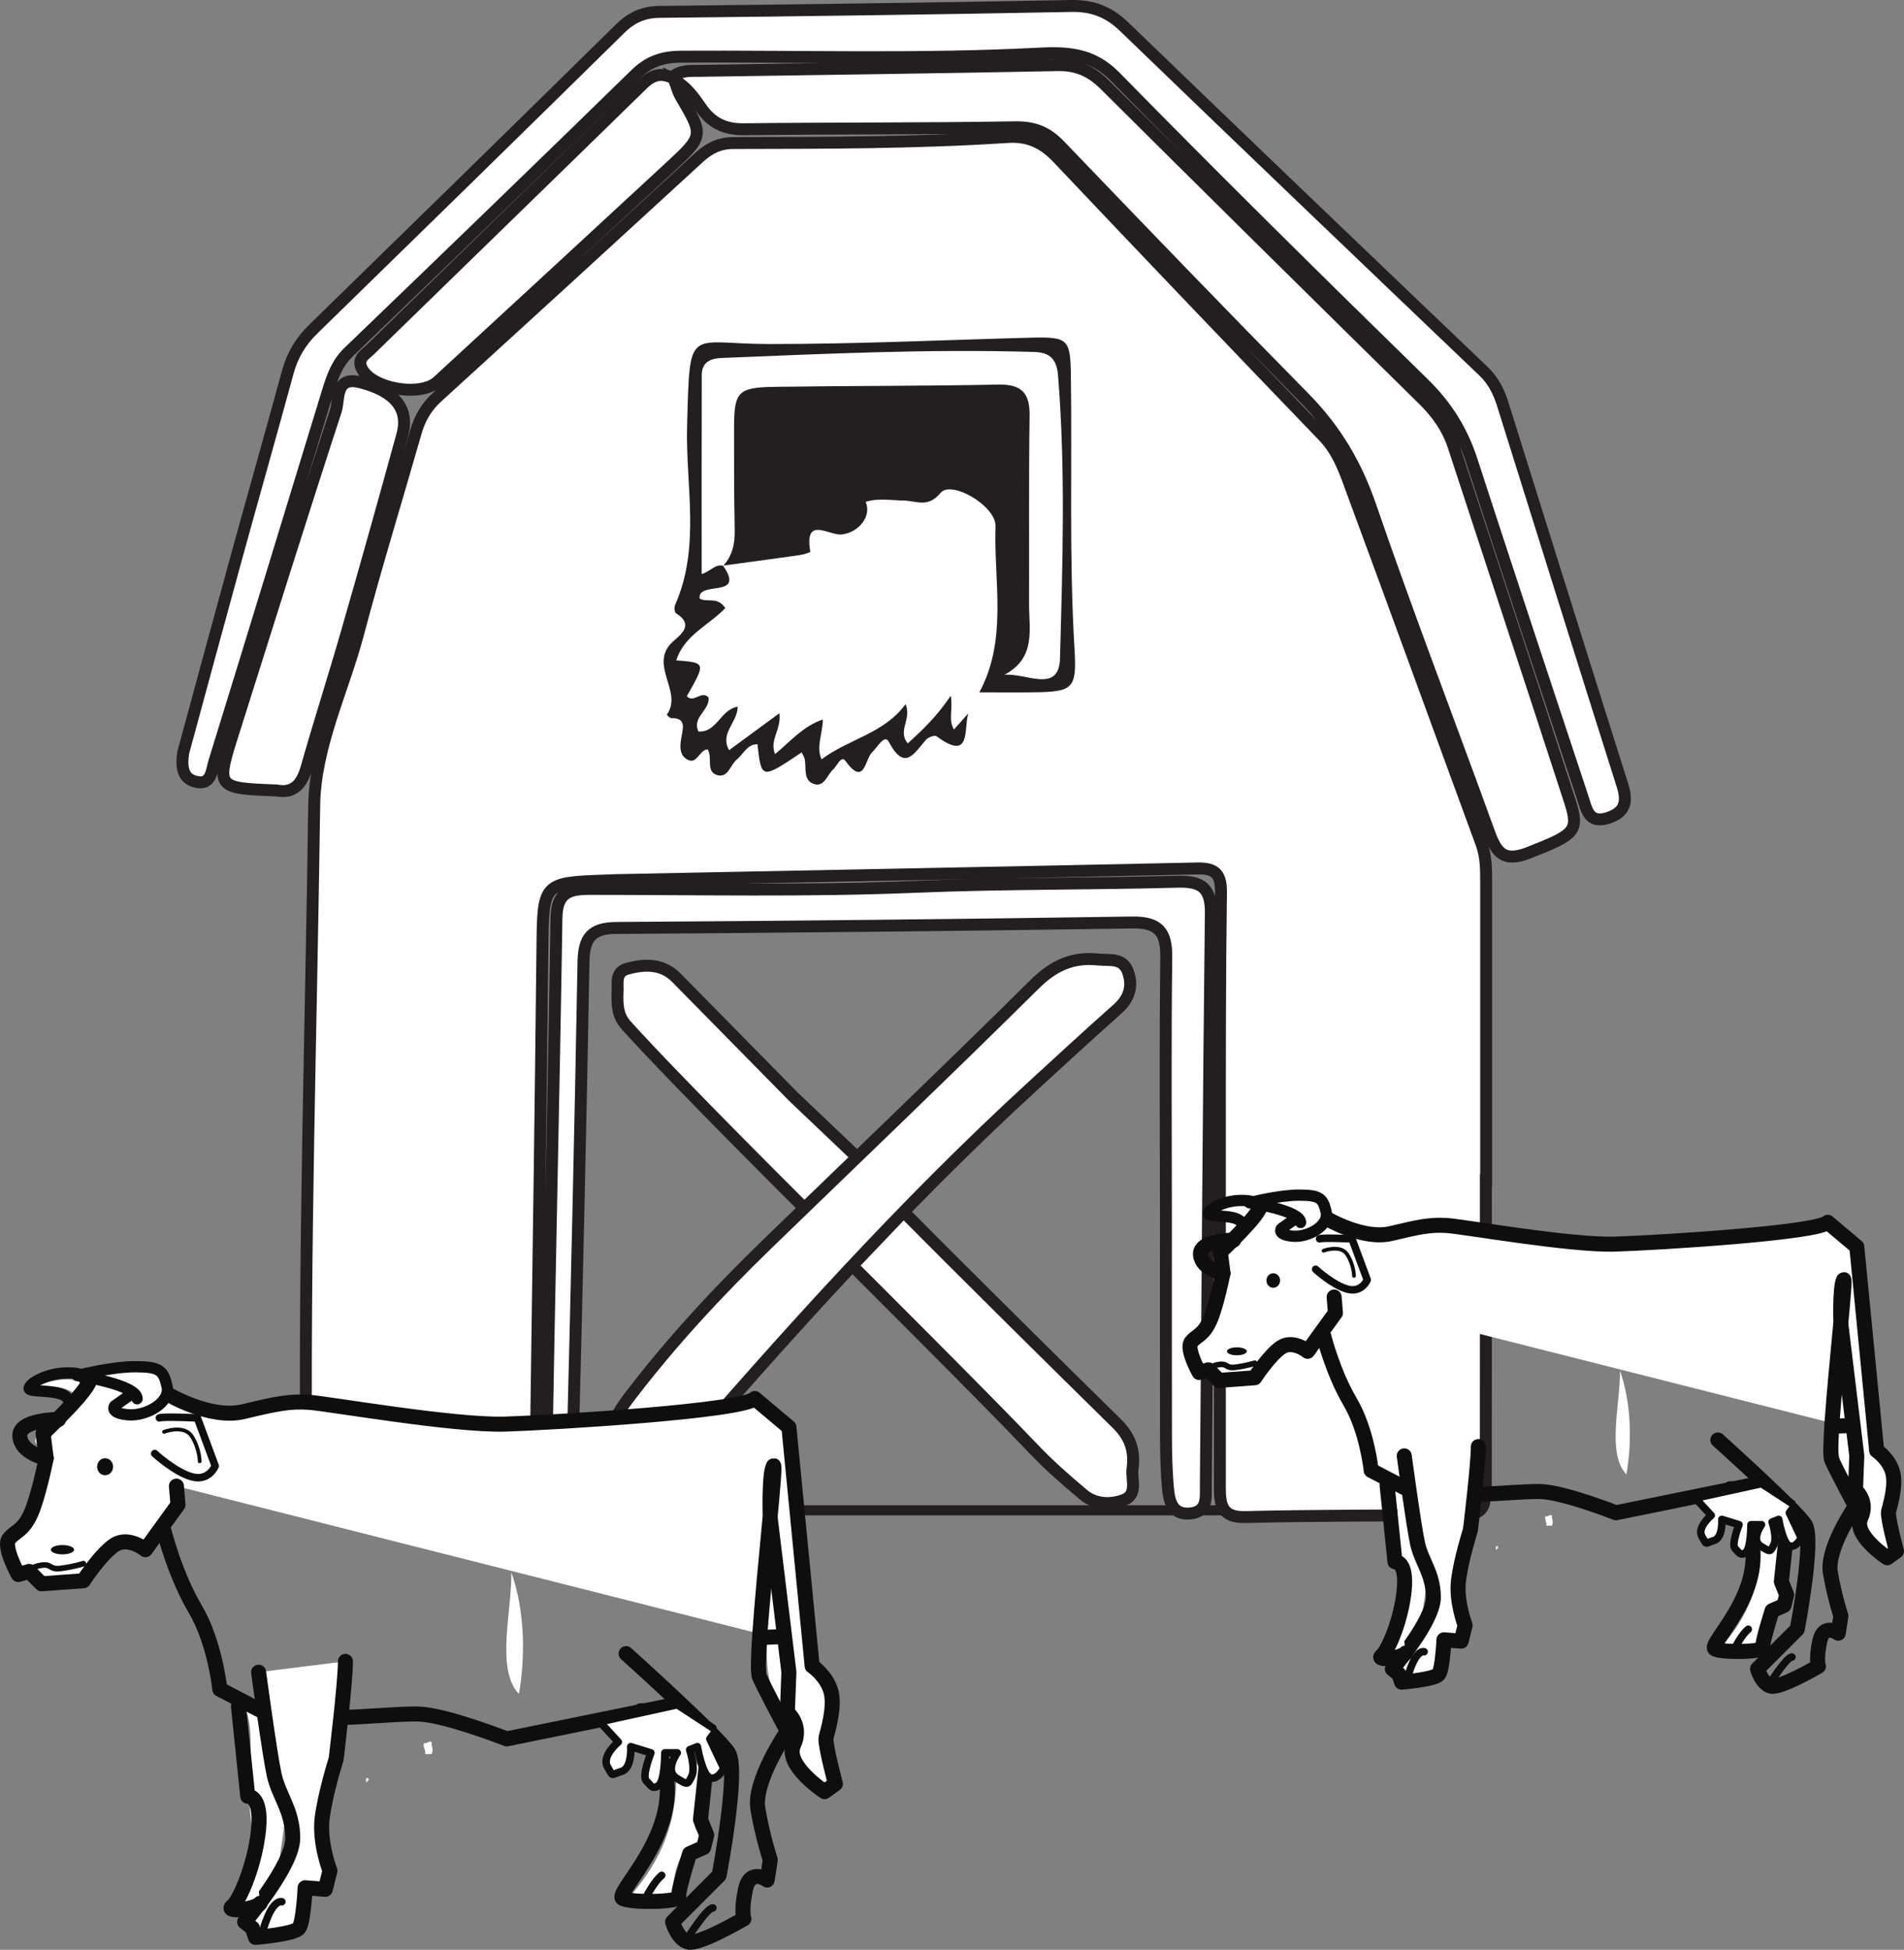 <?xml version="1.0" encoding="UTF-8"?>
<svg xmlns="http://www.w3.org/2000/svg" xmlns:xlink="http://www.w3.org/1999/xlink" width="253.576pt" height="259.638pt" viewBox="0 0 253.576 259.638" version="1.1">
<rect x="0" y="0" width="253.576" height="259.638" fill="#808080" stroke="none"/>
<defs>
<clipPath id="clip1">
  <path d="M 157 159 L 253.574 159 L 253.574 209 L 157 209 Z M 157 159 "/>
</clipPath>
<clipPath id="clip2">
  <path d="M 82 216 L 106 216 L 106 259.637 L 82 259.637 Z M 82 216 "/>
</clipPath>
</defs>
<g id="surface1">
<path style=" stroke:none;fill-rule:evenodd;fill:rgb(13.73%,12.16%,12.549%);fill-opacity:1;" d="M 164.367 201.785 L 45.902 201.785 L 45.902 200.445 L 164.367 200.445 Z M 164.367 201.785 "/>
<path style=" stroke:none;fill-rule:evenodd;fill:rgb(100%,100%,100%);fill-opacity:1;" d="M 82.242 132.16 C 82.18 133.93 82.309 135.324 83.383 136.516 C 90.102 143.973 107.121 160.875 107.121 160.875 L 114.145 154.098 L 105.641 146.012 C 105.641 146.012 95.281 135.473 90.094 130.207 C 88.168 128.254 85.762 128.363 83.453 129.027 C 81.828 129.492 82.359 131.199 82.242 132.16 M 150.824 195.629 C 151.168 193.242 150.555 191.344 148.746 189.57 C 141.207 182.168 127.773 168.883 120.348 161.367 L 113.508 168.535 C 113.508 168.535 131.594 186.559 137.594 192.879 C 139.676 195.078 141.969 197.09 144.297 199.035 C 145.82 200.309 147.816 200.395 149.578 199.773 C 151.586 199.066 150.656 197.086 150.824 195.629 M 36.84 105.258 C 39.078 105.688 40.195 104.457 40.84 102.184 C 42.535 96.199 44.449 90.277 46.168 84.297 C 48.695 75.516 51.164 66.723 53.578 57.914 C 54.527 54.434 52.59 52.078 48.004 50.91 C 44.586 50.043 45.219 53.176 44.738 54.645 C 40.094 68.863 35.625 83.145 31.117 97.41 C 28.734 104.945 28.746 104.949 36.84 105.258 M 81.18 193.938 C 81.508 195.605 80.254 198.078 82.66 198.75 C 84.887 199.375 87.113 198.574 88.59 196.496 C 88.82 196.176 89.078 195.871 89.34 195.57 C 104.66 177.852 120.293 160.426 137.594 144.574 C 141.297 141.18 144.984 137.77 148.746 134.438 C 150.316 133.051 150.918 131.484 150.258 129.5 C 149.582 127.453 147.781 127.934 146.258 127.77 C 142.871 127.406 140.316 128.57 137.816 131.043 C 126.066 142.68 114.109 154.102 102.23 165.605 C 95.57 172.055 89.281 178.836 83.664 186.23 C 81.902 188.551 80.781 190.957 81.18 193.938 M 155.277 161.656 C 155.277 171.453 155.262 181.254 155.285 191.055 C 155.293 193.434 155.336 195.824 155.555 198.195 C 155.715 199.949 156.152 201.785 158.566 201.527 C 160.855 201.277 160.582 199.375 160.594 197.848 C 160.82 172.434 160.969 147.02 161.262 121.609 C 161.301 118.238 160.023 117.324 156.82 117.41 C 145.18 117.727 133.539 117.605 121.887 118.09 C 107.477 118.691 93.027 118.363 78.594 118.367 C 75.863 118.371 74.164 118.785 74.109 122.219 C 73.727 146.703 73.141 171.184 72.734 195.668 C 72.707 197.363 71.531 200.48 74.492 200.422 C 77.297 200.367 76.16 197.305 76.203 195.555 C 76.781 173.062 77.305 150.566 77.711 128.066 C 77.766 124.879 78.781 123.59 82.078 123.566 C 104.98 123.418 127.883 123.188 150.781 122.84 C 154.316 122.785 155.367 124.117 155.324 127.492 C 155.184 138.879 155.27 150.266 155.277 161.656 M 24.398 100.23 C 24.078 102.305 24.449 103.633 25.93 104.059 C 28.156 104.707 28.172 102.625 28.547 101.41 C 33.633 84.977 38.652 68.52 43.68 52.07 C 44.262 50.168 44.891 48.367 46.422 46.898 C 59.211 34.605 71.969 22.281 84.66 9.891 C 86.418 8.176 88.25 7.566 90.668 7.551 C 106.551 7.457 122.434 7.969 138.312 7.145 C 141.953 6.957 145.387 7.031 148.473 10.176 C 162 23.977 175.762 37.551 189.586 51.055 C 192.629 54.027 194.703 57.328 196 61.324 C 200.863 76.301 205.824 91.25 210.777 106.195 C 211.301 107.777 211.598 109.77 214.184 108.906 C 216.469 108.145 216.762 106.742 216.082 104.586 C 210.727 87.68 205.445 70.754 200.141 53.836 C 199.621 52.18 198.887 50.688 197.582 49.441 C 181.598 34.176 165.617 18.902 149.711 3.551 C 147.645 1.559 145.5 0.742 142.641 0.797 C 124.379 1.145 106.113 1.387 87.852 1.582 C 85.695 1.605 84.109 2.324 82.594 3.812 C 69.008 17.18 55.379 30.512 41.727 43.82 C 40.055 45.445 38.949 47.281 38.336 49.523 C 36.074 57.82 33.719 66.094 31.438 74.387 C 29.016 83.191 26.637 92.008 24.398 100.23 M 197.887 157.184 L 197.926 157.184 C 197.926 143.938 197.922 130.691 197.926 117.449 C 197.926 115.727 197.922 114.031 197.309 112.359 C 191.602 96.828 185.961 81.27 180.219 65.75 C 179.219 63.047 178.363 60.27 176.234 58.062 C 164.387 45.758 152.586 33.41 140.844 21.004 C 138.961 19.02 136.949 18.059 134.203 18.242 C 122.043 19.035 109.859 19.023 97.676 19.047 C 95.809 19.047 94.414 19.762 93.082 20.984 C 81.477 31.645 69.852 42.281 58.203 52.895 C 56.77 54.199 55.895 55.73 55.371 57.566 C 52.828 66.473 50.082 75.332 47.719 84.289 C 45.699 91.957 41.949 99.391 41.844 107.309 C 41.441 137.102 40.465 166.891 40.801 196.691 C 40.84 200.105 42.203 201.012 45.328 200.938 C 51.547 200.785 57.777 200.891 64 200.898 C 70.809 200.906 70.922 201.191 71.012 194.676 C 71.035 193.094 71.383 191.512 71.406 189.93 C 71.707 168.746 72.012 147.559 72.238 126.371 C 72.332 117.535 72.25 117.531 80.879 117.246 C 81.273 117.234 81.672 117.207 82.07 117.199 C 107.875 116.688 133.684 116.195 159.492 115.645 C 161.93 115.59 162.645 116.473 162.609 118.902 C 162.453 129.895 162.469 140.891 162.461 151.883 C 162.449 167.246 162.477 182.613 162.461 197.977 C 162.461 200.312 162.652 202.09 165.832 202.016 C 174.836 201.797 183.84 201.824 192.844 201.754 C 197.738 201.715 197.879 201.59 197.883 196.523 C 197.895 183.41 197.887 170.297 197.887 157.184 M 89.488 10.332 C 87.977 9.641 86.809 10.008 85.605 11.188 C 73.504 23.023 61.348 34.805 49.23 46.629 C 48.625 47.219 47.633 47.73 48.113 48.918 C 49.246 51.711 55.945 52.973 58.301 50.801 C 68.609 41.305 78.914 31.805 89.199 22.285 C 93.742 18.078 93.707 18.055 90.668 12.863 C 90.273 12.195 90.086 11.402 89.805 10.668 C 91.375 11.52 92.387 12.934 93.359 14.348 C 94.75 16.379 96.543 17.242 99.055 17.211 C 111.102 17.074 123.152 17.152 135.195 16.949 C 137.684 16.91 139.414 17.582 141.109 19.348 C 151.922 30.621 162.762 41.871 173.723 52.996 C 177.801 57.137 180.582 61.785 182.488 67.332 C 187.473 81.848 193.008 96.176 198.227 110.609 C 199.203 113.316 200.07 114.93 203.527 113.578 C 209.742 111.141 210.395 110.73 209.051 106.602 C 203.938 90.871 198.738 75.164 193.598 59.445 C 192.793 56.988 191.379 55.008 189.543 53.203 C 175.387 39.277 161.258 25.328 147.18 11.324 C 145.367 9.52 143.48 8.617 140.883 8.672 C 125.004 8.984 109.125 9.184 93.246 9.434 C 91.934 9.453 90.57 9.312 89.488 10.332 "/>
<path style="fill:none;stroke-width:1.59;stroke-linecap:butt;stroke-linejoin:miter;stroke:rgb(13.73%,12.16%,12.549%);stroke-opacity:1;stroke-miterlimit:10;" d="M -0 -0.001 C -0.063 -1.77 0.066 -3.165 1.14 -4.356 C 7.859 -11.813 24.879 -28.716 24.879 -28.716 L 31.902 -21.938 L 23.398 -13.852 C 23.398 -13.852 13.039 -3.313 7.851 1.952 C 5.925 3.905 3.519 3.796 1.211 3.132 C -0.414 2.667 0.117 0.96 -0 -0.001 Z M 68.582 -63.47 C 68.925 -61.083 68.312 -59.184 66.504 -57.411 C 58.965 -50.009 45.531 -36.723 38.105 -29.208 L 31.265 -36.376 C 31.265 -36.376 49.351 -54.399 55.351 -60.72 C 57.433 -62.919 59.726 -64.93 62.054 -66.876 C 63.578 -68.149 65.574 -68.235 67.336 -67.614 C 69.343 -66.907 68.414 -64.927 68.582 -63.47 Z M -45.403 26.902 C -43.164 26.472 -42.047 27.702 -41.403 29.976 C -39.707 35.96 -37.793 41.882 -36.075 47.863 C -33.547 56.644 -31.078 65.437 -28.664 74.245 C -27.715 77.726 -29.653 80.081 -34.239 81.249 C -37.657 82.116 -37.024 78.984 -37.504 77.515 C -42.149 63.296 -46.617 49.015 -51.125 34.749 C -53.508 27.214 -53.496 27.21 -45.403 26.902 Z M -1.063 -61.778 C -0.735 -63.446 -1.989 -65.919 0.418 -66.591 C 2.644 -67.216 4.871 -66.415 6.347 -64.337 C 6.578 -64.016 6.836 -63.712 7.097 -63.411 C 22.418 -45.692 38.05 -28.266 55.351 -12.415 C 59.054 -9.02 62.742 -5.61 66.504 -2.278 C 68.074 -0.891 68.675 0.675 68.015 2.659 C 67.34 4.706 65.539 4.226 64.015 4.39 C 60.629 4.753 58.074 3.589 55.574 1.116 C 43.824 -10.52 31.867 -21.942 19.988 -33.446 C 13.328 -39.895 7.039 -46.677 1.422 -54.071 C -0.34 -56.391 -1.461 -58.798 -1.063 -61.778 Z M 73.035 -29.497 C 73.035 -39.294 73.019 -49.095 73.043 -58.895 C 73.05 -61.274 73.093 -63.665 73.312 -66.036 C 73.472 -67.79 73.91 -69.626 76.324 -69.368 C 78.613 -69.118 78.34 -67.216 78.351 -65.688 C 78.578 -40.274 78.726 -14.86 79.019 10.55 C 79.058 13.921 77.781 14.835 74.578 14.749 C 62.937 14.433 51.297 14.554 39.644 14.07 C 25.234 13.468 10.785 13.796 -3.649 13.792 C -6.379 13.788 -8.078 13.374 -8.133 9.941 C -8.516 -14.544 -9.102 -39.024 -9.508 -63.509 C -9.535 -65.204 -10.711 -68.321 -7.75 -68.262 C -4.946 -68.208 -6.082 -65.145 -6.039 -63.395 C -5.461 -40.903 -4.938 -18.407 -4.532 4.093 C -4.477 7.28 -3.461 8.57 -0.164 8.593 C 22.738 8.741 45.64 8.972 68.539 9.32 C 72.074 9.374 73.125 8.042 73.082 4.667 C 72.941 -6.72 73.027 -18.106 73.035 -29.497 Z M -57.844 31.929 C -58.164 29.855 -57.793 28.527 -56.313 28.101 C -54.086 27.452 -54.071 29.534 -53.696 30.749 C -48.61 47.183 -43.59 63.64 -38.563 80.089 C -37.981 81.991 -37.352 83.792 -35.821 85.261 C -23.032 97.554 -10.274 109.878 2.418 122.269 C 4.175 123.984 6.008 124.593 8.425 124.609 C 24.308 124.702 40.191 124.191 56.07 125.015 C 59.711 125.202 63.144 125.128 66.23 121.984 C 79.757 108.183 93.519 94.609 107.343 81.105 C 110.386 78.132 112.461 74.831 113.757 70.835 C 118.621 55.859 123.582 40.909 128.535 25.964 C 129.058 24.382 129.355 22.39 131.941 23.253 C 134.226 24.015 134.519 25.417 133.84 27.573 C 128.484 44.48 123.203 61.405 117.898 78.323 C 117.379 79.98 116.644 81.472 115.34 82.718 C 99.355 97.984 83.375 113.257 67.468 128.609 C 65.402 130.601 63.258 131.417 60.398 131.363 C 42.136 131.015 23.871 130.773 5.609 130.577 C 3.453 130.554 1.867 129.835 0.351 128.347 C -13.235 114.98 -26.864 101.648 -40.516 88.339 C -42.188 86.714 -43.293 84.878 -43.907 82.636 C -46.168 74.339 -48.524 66.066 -50.805 57.773 C -53.227 48.968 -55.606 40.152 -57.844 31.929 Z M 115.644 -25.024 L 115.683 -25.024 C 115.683 -11.778 115.679 1.468 115.683 14.71 C 115.683 16.433 115.679 18.128 115.066 19.8 C 109.359 35.331 103.718 50.89 97.976 66.409 C 96.976 69.113 96.121 71.89 93.992 74.097 C 82.144 86.402 70.343 98.749 58.601 111.155 C 56.718 113.14 54.707 114.101 51.961 113.917 C 39.8 113.124 27.617 113.136 15.433 113.113 C 13.566 113.113 12.172 112.398 10.84 111.175 C -0.766 100.515 -12.391 89.878 -24.039 79.265 C -25.473 77.96 -26.348 76.429 -26.871 74.593 C -29.414 65.687 -32.16 56.827 -34.524 47.87 C -36.543 40.202 -40.293 32.769 -40.399 24.851 C -40.801 -4.942 -41.778 -34.731 -41.442 -64.532 C -41.403 -67.946 -40.039 -68.852 -36.914 -68.778 C -30.696 -68.626 -24.465 -68.731 -18.242 -68.739 C -11.434 -68.747 -11.321 -69.032 -11.231 -62.516 C -11.207 -60.934 -10.86 -59.352 -10.836 -57.77 C -10.535 -36.587 -10.231 -15.399 -10.004 5.788 C -9.91 14.624 -9.992 14.628 -1.364 14.913 C -0.969 14.925 -0.571 14.952 -0.172 14.96 C 25.633 15.472 51.441 15.964 77.25 16.515 C 79.687 16.57 80.402 15.687 80.367 13.257 C 80.211 2.265 80.226 -8.731 80.218 -19.723 C 80.207 -35.087 80.234 -50.454 80.218 -65.817 C 80.218 -68.153 80.41 -69.93 83.59 -69.856 C 92.593 -69.637 101.597 -69.665 110.601 -69.595 C 115.496 -69.555 115.636 -69.43 115.64 -64.364 C 115.652 -51.251 115.644 -38.137 115.644 -25.024 Z M 7.246 121.827 C 5.734 122.519 4.566 122.152 3.363 120.972 C -8.739 109.136 -20.895 97.355 -33.012 85.53 C -33.617 84.941 -34.61 84.429 -34.129 83.241 C -32.996 80.448 -26.297 79.187 -23.942 81.359 C -13.633 90.855 -3.328 100.355 6.957 109.874 C 11.5 114.081 11.465 114.105 8.425 119.296 C 8.031 119.964 7.843 120.757 7.562 121.491 C 9.133 120.64 10.144 119.226 11.117 117.812 C 12.508 115.78 14.3 114.917 16.812 114.948 C 28.859 115.085 40.91 115.007 52.953 115.21 C 55.441 115.249 57.172 114.577 58.867 112.812 C 69.679 101.538 80.519 90.288 91.48 79.163 C 95.558 75.023 98.34 70.374 100.246 64.827 C 105.23 50.312 110.765 35.984 115.984 21.55 C 116.961 18.843 117.828 17.23 121.285 18.581 C 127.5 21.019 128.152 21.429 126.808 25.558 C 121.695 41.288 116.496 56.995 111.355 72.714 C 110.55 75.171 109.136 77.152 107.3 78.956 C 93.144 92.882 79.015 106.831 64.937 120.835 C 63.125 122.64 61.238 123.542 58.64 123.488 C 42.761 123.175 26.883 122.976 11.004 122.726 C 9.691 122.706 8.328 122.847 7.246 121.827 Z M 7.246 121.827 " transform="matrix(1,0,0,-1,82.243,132.159)"/>
<path style=" stroke:none;fill-rule:evenodd;fill:rgb(13.73%,12.16%,12.549%);fill-opacity:1;" d="M 128.957 94.996 C 128.316 97.055 129.41 101.492 124.738 98.043 C 124.496 97.867 123.637 98.156 123.348 98.48 C 121.77 100.254 120.516 102.844 118.359 98.762 C 117.809 97.711 116.844 99.523 116.137 100.188 C 115.188 101.082 115.145 104.844 112.59 101.316 C 112.023 100.539 111.48 101.996 110.961 102.461 C 110.133 103.203 109.785 104.906 108.328 104.371 C 107.008 103.887 107.367 102.359 107.203 101.211 C 107.152 100.863 106.922 100.539 106.766 100.188 C 101.406 103.785 101.406 103.785 100.879 99.102 C 99.465 99.109 99.02 100.414 98.141 101.125 C 97.27 101.836 96.977 103.598 95.566 103.227 C 93.906 102.789 94.969 100.855 94.23 99.785 C 93.133 99.867 92.848 101.754 91.656 101.199 C 90.355 100.594 90.562 99.184 90.781 98.016 C 91.016 96.742 91.301 95.59 89.375 95.617 C 89.18 95.617 88.793 95.176 88.805 95.164 C 91.035 92.102 86.246 88.461 89.652 85.402 C 90.605 84.547 92.52 83.199 90.043 81.672 C 89.836 81.547 89.766 80.887 89.895 80.59 C 93.348 72.828 91.289 64.66 91.508 56.703 C 91.883 43.102 91.547 45.805 102.391 45.812 C 114.051 45.824 125.68 45.27 137.324 44.965 C 142.277 44.836 142.551 45.184 142.621 49.988 C 142.793 62.164 142.375 74.352 143.109 86.527 C 143.422 91.754 142.871 92.121 137.586 92.188 C 135.199 92.219 132.816 92.191 130.434 92.191 C 134.227 85.125 132.344 77.484 132.586 70.078 C 132.672 67.391 126.707 63.879 125.258 65.637 C 123.574 67.684 122.043 66.68 120.379 66.656 C 118.68 66.633 116.973 66.289 115.285 66.832 C 116.113 68.691 114.422 70.91 112.098 71.168 C 110.426 71.355 107.059 68.602 107.922 73.477 C 107.934 73.543 107.016 73.844 106.512 73.918 C 103.125 74.398 99.73 74.852 96.34 75.312 C 97.574 73.953 97.883 72.348 97.848 70.551 C 97.758 66.055 97.758 61.559 97.762 57.062 C 97.766 52.156 98.242 51.586 103.188 51.512 C 113.105 51.363 123.027 51.414 132.941 51.211 C 136.066 51.145 137.168 52.336 137.121 55.387 C 137 63.715 137.082 72.047 137.051 80.379 C 137.035 83.809 138.031 87.586 133.766 89.859 C 136.648 89.574 141.043 92.422 141.172 87.66 C 141.512 75.121 141.93 62.547 140.91 49.996 C 140.742 47.941 139.938 46.934 137.738 46.867 C 123.848 46.449 109.98 47.105 96.113 47.668 C 94.609 47.73 93.469 48.227 93.461 49.926 C 93.438 58.719 93.449 67.512 93.449 76.445 C 94.688 76.055 95.254 75.074 96.305 75.336 C 99.398 79.777 92.828 77.254 93.184 79.703 C 94.145 80.281 95.582 79.379 96.59 80.977 C 94.453 83.23 91.113 84.57 90.066 87.941 C 94.008 88.234 94.008 88.234 91.473 92.707 C 92.379 93.699 93.441 91.859 94.367 92.879 C 94.586 94.555 92.09 95.516 93.031 97.414 C 95.488 97.551 95.926 94.504 98.242 94.102 C 98.238 96.23 95.828 97.598 97.098 99.898 C 99.355 98.238 101.48 96.68 103.797 94.973 C 104.102 97.129 102.426 98.527 103.227 100.418 C 105.305 98.688 106.891 96.754 109.578 95.805 C 109.559 97.762 108.664 99.406 109.41 101.117 C 113.07 98.363 117.734 97.703 120.609 93.758 C 121.457 95.805 119.492 97.27 120.887 98.992 C 122.922 97.172 124.852 95.289 126.617 92.648 C 126.953 94.473 126.246 95.805 127.047 97.137 C 127.754 96.348 128.355 95.672 128.957 94.996 "/>
<path style=" stroke:none;fill-rule:evenodd;fill:rgb(91.89%,91.743%,91.78%);fill-opacity:1;" d="M 199.555 206.062 C 198.977 206.992 199.203 205.281 199.555 206.062 "/>
<path style=" stroke:none;fill-rule:evenodd;fill:rgb(100%,100%,100%);fill-opacity:1;" d="M 215.746 182.523 C 217.164 186.492 217.426 191.625 216.609 196.332 C 213.945 193.57 215.809 186.941 215.746 182.523 "/>
<path style=" stroke:none;fill-rule:evenodd;fill:rgb(100%,100%,100%);fill-opacity:1;" d="M 206.672 201.77 C 206.668 202.359 206.949 202.672 206.672 203.164 L 205.949 203.164 C 206.027 202.625 205.695 202.484 205.805 201.91 C 206.25 202.012 206.23 201.668 206.672 201.77 "/>
<path style=" stroke:none;fill-rule:evenodd;fill:rgb(100%,100%,100%);fill-opacity:1;" d="M 169.93 160.305 C 171.812 159.848 173.773 160.68 174.992 161.41 C 175.512 163.391 171.801 164.633 171.352 162.68 C 171.91 162.707 172.035 162.305 172.305 162.043 C 172.676 162.094 172.656 162.535 172.938 162.68 C 173.293 161.141 171.223 160.711 169.93 160.305 "/>
<path style=" stroke:none;fill-rule:evenodd;fill:rgb(100%,100%,100%);fill-opacity:1;" d="M 167.238 161.254 C 167.027 161.781 166.492 161.98 166.289 162.52 C 165.57 161.445 163.832 161.391 162.176 161.254 C 163.301 160.695 166.301 160.086 167.238 161.254 "/>
<path style=" stroke:none;fill-rule:evenodd;fill:rgb(100%,100%,100%);fill-opacity:1;" d="M 162.969 165.684 C 163.758 166.211 161.852 166.637 161.859 167.426 C 162.145 167.996 162.297 167.145 162.652 167.266 C 162.559 167.598 162.258 167.719 162.336 168.215 C 160.652 167.711 162.449 166.324 162.969 165.684 "/>
<path style=" stroke:none;fill-rule:evenodd;fill:rgb(100%,100%,100%);fill-opacity:1;" d="M 245.41 181.668 C 246.973 186.172 247.258 191.992 246.359 197.332 C 243.434 194.199 245.48 186.68 245.41 181.668 "/>
<path style=" stroke:none;fill-rule:evenodd;fill:rgb(100%,100%,100%);fill-opacity:1;" d="M 164.391 182.617 C 163.91 182.98 162.758 182.672 162.02 182.773 C 162.652 182.363 163.566 182.477 164.391 182.617 "/>
<path style=" stroke:none;fill-rule:evenodd;fill:rgb(100%,100%,100%);fill-opacity:1;" d="M 185.594 198.125 C 186.164 198.398 186.797 198.609 187.336 198.914 C 188.129 201.48 187.848 203.867 188.445 206.195 C 188.773 207.48 189.668 208.516 189.867 209.992 C 190.18 212.285 189.02 214.57 189.551 217.27 C 188.359 218.391 187.035 220.922 184.805 219.961 C 186.465 216.562 188.254 213.48 187.336 209.043 C 187.195 208.367 186.535 207.859 186.387 207.145 C 185.754 204.125 186.578 201.023 185.594 198.125 "/>
<path style=" stroke:none;fill-rule:evenodd;fill:rgb(100%,100%,100%);fill-opacity:1;" d="M 235.441 203.504 C 235.438 204.172 235.746 204.527 235.441 205.086 L 234.652 205.086 C 234.734 204.473 234.367 204.316 234.492 203.664 C 234.977 203.777 234.957 203.391 235.441 203.504 "/>
<path style=" stroke:none;fill-rule:evenodd;fill:rgb(100%,100%,100%);fill-opacity:1;" d="M 236.391 203.82 C 238.289 205.254 236.266 208.578 236.551 211.102 C 236.672 212.215 237.707 212.488 237.023 213.473 C 236.957 214.094 235.812 213.633 235.602 214.105 C 234.57 215.188 234.227 216.953 234.02 218.855 C 233.242 219.82 230.559 220.199 229.113 219.488 C 232.031 216.078 234.441 212.156 234.492 205.879 C 235.242 205.992 235.578 205.699 236.234 205.719 C 236.535 205.336 236.332 204.449 236.391 203.82 "/>
<path style="fill:none;stroke-width:2;stroke-linecap:round;stroke-linejoin:round;stroke:rgb(6.294%,5.768%,5.058%);stroke-opacity:1;stroke-miterlimit:4;" d="M 0.001 0.001 L -0.882 -8.284 L -0.175 -10.046 L -0.527 -11.456 L -2.113 -12.159 C -2.113 -12.159 -3.523 -16.566 -3.347 -17.093 C -3.171 -17.62 -8.456 -17.8 -9.691 -17.269 C -10.925 -16.741 -2.644 -9.691 -5.109 -1.937 C -7.578 5.813 -7.753 3.88 -7.753 3.88 " transform="matrix(1,0,0,-1,238.124,202.321)"/>
<path style="fill:none;stroke-width:2;stroke-linecap:round;stroke-linejoin:round;stroke:rgb(6.294%,5.768%,5.058%);stroke-opacity:1;stroke-miterlimit:4;" d="M 0.002 0.001 L -19.034 -3.878 C -19.034 -3.878 -25.729 -1.234 -28.901 -1.058 C -32.073 -0.878 -43.526 -2.468 -47.229 -0.527 C -50.928 1.411 -51.635 1.762 -51.635 1.762 C -51.635 1.762 -52.162 7.048 -54.455 10.926 C -56.744 14.801 -57.979 19.739 -57.979 19.739 " transform="matrix(1,0,0,-1,234.248,197.563)"/>
<path style="fill-rule:evenodd;fill:rgb(100%,100%,100%);fill-opacity:1;stroke-width:2;stroke-linecap:round;stroke-linejoin:round;stroke:rgb(6.294%,5.768%,5.058%);stroke-opacity:1;stroke-miterlimit:4;" d="M -0 -0.001 C -0 -0.001 1.234 -9.165 1.761 -11.63 C 2.293 -14.099 3.875 -15.685 3.875 -18.857 C 3.875 -22.029 -1.586 -28.372 -1.586 -28.372 L -0.703 -29.079 L -0.352 -30.134 C -0.352 -30.134 4.054 -29.783 4.582 -29.079 C 5.109 -28.372 5.285 -24.493 5.285 -24.493 L 7.578 -24.673 L 8.105 -22.556 C 8.105 -22.556 6.875 -19.384 7.226 -16.564 C 7.578 -13.743 8.812 -9.868 8.812 -9.868 C 8.812 -9.868 9.867 -1.232 9.867 1.233 " transform="matrix(1,0,0,-1,187.02,193.862)"/>
<path style="fill-rule:evenodd;fill:rgb(100%,100%,100%);fill-opacity:1;stroke-width:2;stroke-linecap:round;stroke-linejoin:round;stroke:rgb(6.294%,5.768%,5.058%);stroke-opacity:1;stroke-miterlimit:4;" d="M 0.001 0.001 L 1.055 -10.222 C 1.055 -10.222 2.641 -10.046 2.29 -13.921 C 1.938 -17.8 0.176 -22.027 -0.706 -22.734 C -1.585 -23.437 1.938 -23.085 2.466 -22.382 " transform="matrix(1,0,0,-1,184.73,197.739)"/>
<path style="fill:none;stroke-width:2;stroke-linecap:round;stroke-linejoin:round;stroke:rgb(6.294%,5.768%,5.058%);stroke-opacity:1;stroke-miterlimit:4;" d="M 0.001 -0.001 C -0.175 -2.572 -0.234 -4.478 -0.046 -4.892 C 0.657 -6.478 3.126 -11.06 3.126 -11.06 C 3.126 -11.06 -0.753 -16.697 -0.222 -19.872 C 0.305 -23.044 1.184 -25.685 1.184 -25.685 L 0.833 -27.978 C 0.833 -27.978 -1.105 -26.568 -1.632 -29.036 C -2.163 -31.501 -1.812 -32.384 -1.812 -32.384 C -1.812 -32.384 -6.921 -35.38 -8.152 -35.025 C -9.386 -34.673 -9.917 -32.736 -9.917 -32.736 L -4.628 -27.451 C -4.628 -27.451 -2.339 -15.466 -3.574 -13.529 C -4.804 -11.587 -15.203 -2.247 -15.203 -2.247 " transform="matrix(1,0,0,-1,243.988,189.499)"/>
<path style=" stroke:none;fill-rule:evenodd;fill:rgb(100%,100%,100%);fill-opacity:1;" d="M 177.68 172.715 L 177.855 174.828 L 174.156 179.941 C 174.156 179.941 172.219 178.355 170.633 179.41 C 169.047 180.469 167.105 183.465 167.105 183.465 L 162.348 183.816 L 160.938 182.406 L 159.703 182.762 C 159.703 182.762 157.941 179.586 158.648 178.707 C 159.352 177.824 160.234 177.824 161.117 175.887 C 161.996 173.949 162.879 169.543 162.879 169.543 L 162.523 166.723 C 162.523 166.723 167.988 161.613 167.812 160.555 C 167.637 159.5 176.797 162.32 176.797 162.32 C 176.797 162.32 181.555 165.141 185.258 164.258 C 188.957 163.375 190.543 163.023 192.836 163.199 C 195.125 163.375 209.227 165.844 215.039 165.668 C 220.855 165.492 242.18 164.168 243.414 162.758 L 247.289 166.02 L 249.934 193.156 C 249.934 193.156 251.52 194.215 252.047 195.977 C 252.574 197.738 251.695 200.559 251.52 201.266 C 251.34 201.969 252.574 206.551 252.574 206.551 L 251.34 207.434 C 251.34 207.434 246.762 204.438 247.816 202.145 C 248.875 199.852 247.113 198.445 247.113 198.445 L 247.289 193.863 L 245.176 176.418 C 245.176 176.418 244.996 171.48 245.527 170.426 C 245.918 169.645 244.48 182.23 243.988 189.5 "/>
<g clip-path="url(#clip1)" clip-rule="nonzero">
<path style="fill:none;stroke-width:2;stroke-linecap:round;stroke-linejoin:round;stroke:rgb(6.294%,5.768%,5.058%);stroke-opacity:1;stroke-miterlimit:4;" d="M -0.001 0.001 L 0.174 -2.113 L -3.525 -7.226 C -3.525 -7.226 -5.462 -5.64 -7.048 -6.695 C -8.634 -7.753 -10.576 -10.749 -10.576 -10.749 L -15.333 -11.101 L -16.744 -9.691 L -17.978 -10.046 C -17.978 -10.046 -19.74 -6.87 -19.033 -5.992 C -18.329 -5.109 -17.447 -5.109 -16.564 -3.171 C -15.685 -1.234 -14.802 3.173 -14.802 3.173 L -15.158 5.993 C -15.158 5.993 -9.693 11.102 -9.868 12.161 C -10.044 13.216 -0.884 10.395 -0.884 10.395 C -0.884 10.395 3.874 7.575 7.577 8.458 C 11.276 9.341 12.862 9.692 15.155 9.516 C 17.444 9.341 31.546 6.872 37.358 7.048 C 43.174 7.223 64.499 8.548 65.733 9.958 L 69.608 6.696 L 72.253 -20.441 C 72.253 -20.441 73.839 -21.499 74.366 -23.261 C 74.893 -25.023 74.014 -27.843 73.839 -28.55 C 73.659 -29.253 74.893 -33.835 74.893 -33.835 L 73.659 -34.718 C 73.659 -34.718 69.081 -31.722 70.135 -29.429 C 71.194 -27.136 69.432 -25.73 69.432 -25.73 L 69.608 -21.148 L 67.495 -3.702 C 67.495 -3.702 67.315 1.235 67.846 2.29 C 68.237 3.071 66.799 -9.515 66.307 -16.785 " transform="matrix(1,0,0,-1,177.681,172.715)"/>
</g>
<path style="fill:none;stroke-width:2;stroke-linecap:round;stroke-linejoin:round;stroke:rgb(6.294%,5.768%,5.058%);stroke-opacity:1;stroke-miterlimit:4;" d="M -0.001 -0.001 C -0.001 -0.001 -4.579 -0.001 -4.404 -1.939 C -4.228 -3.876 -1.408 -4.404 -1.408 -4.404 " transform="matrix(1,0,0,-1,164.286,165.139)"/>
<path style="fill:none;stroke-width:1.5;stroke-linecap:round;stroke-linejoin:round;stroke:rgb(6.294%,5.768%,5.058%);stroke-opacity:1;stroke-miterlimit:4;" d="M -0.001 0.001 C -0.001 0.001 0.53 0.88 -1.939 0.88 C -4.404 0.88 -6.341 -0.355 -6.341 -0.882 C -6.341 -1.41 -2.466 -0.882 -1.939 -2.117 " transform="matrix(1,0,0,-1,167.283,160.731)"/>
<path style="fill-rule:evenodd;fill:rgb(100%,100%,100%);fill-opacity:1;stroke-width:1.5;stroke-linecap:round;stroke-linejoin:round;stroke:rgb(6.294%,5.768%,5.058%);stroke-opacity:1;stroke-miterlimit:4;" d="M 0.001 0.001 L -1.593 -1.124 C -1.593 -1.124 -2.23 -1.933 -0.105 -2.136 C 2.024 -2.335 4.794 -0.718 4.364 1.102 C 3.942 2.923 3.516 3.329 0.747 3.329 C -2.019 3.329 -5.847 2.313 -5.847 2.313 C -5.847 2.313 0.962 1.305 0.962 -0.312 " transform="matrix(1,0,0,-1,172.249,162.473)"/>
<path style="fill:none;stroke-width:0.75;stroke-linecap:round;stroke-linejoin:round;stroke:rgb(6.294%,5.768%,5.058%);stroke-opacity:1;stroke-miterlimit:4;" d="M -0.001 0.001 C -0.001 0.001 0.178 0.528 1.409 0.704 C 2.643 0.88 2.217 0.141 3.702 0.352 C 5.182 0.559 6.167 0.88 6.167 0.88 " transform="matrix(1,0,0,-1,160.939,182.407)"/>
<path style=" stroke:none;fill-rule:evenodd;fill:rgb(6.294%,5.768%,5.058%);fill-opacity:1;" d="M 166.051 179.941 C 166.051 180.234 165.457 180.469 164.73 180.469 C 163.996 180.469 163.406 180.234 163.406 179.941 C 163.406 179.648 163.996 179.41 164.73 179.41 C 165.457 179.41 166.051 179.648 166.051 179.941 "/>
<path style=" stroke:none;fill-rule:evenodd;fill:rgb(6.294%,5.768%,5.058%);fill-opacity:1;" d="M 170.484 170.512 C 170.484 171.047 170.074 171.48 169.574 171.48 C 169.074 171.48 168.664 171.047 168.664 170.512 C 168.664 169.977 169.074 169.543 169.574 169.543 C 170.074 169.543 170.484 169.977 170.484 170.512 "/>
<path style="fill-rule:evenodd;fill:rgb(100%,100%,100%);fill-opacity:1;stroke-width:1;stroke-linecap:round;stroke-linejoin:round;stroke:rgb(6.294%,5.768%,5.058%);stroke-opacity:1;stroke-miterlimit:4;" d="M -0.001 -0 L -4.052 2.644 L -12.865 0.707 L -10.751 -1.586 C -10.751 -1.586 -12.689 -3.172 -11.986 -4.407 C -11.279 -5.641 -11.63 -5.285 -10.4 -4.934 C -9.165 -4.582 -9.341 -2.114 -9.341 -2.114 L -7.048 -2.821 C -7.048 -2.821 -8.107 -5.461 -7.576 -5.989 C -7.048 -6.52 -6.872 -7.047 -6.169 -6.52 C -5.462 -5.989 -5.462 -2.821 -5.462 -2.821 L -4.052 -2.821 C -4.052 -2.821 -5.505 -4.821 -4.162 -5.672 C -2.818 -6.52 -2.904 -6.442 -2.419 -5.512 C -1.939 -4.582 -2.642 -2.465 -2.642 -2.465 L -1.763 -2.114 C -1.763 -2.114 -1.232 -5.285 -0.353 -5.641 C 0.53 -5.989 1.233 -4.582 1.233 -4.582 L -0.353 -1.235 L 0.174 -0.528 " transform="matrix(1,0,0,-1,238.654,200.207)"/>
<path style="fill-rule:evenodd;fill:rgb(100%,100%,100%);fill-opacity:1;stroke-width:1;stroke-linecap:round;stroke-linejoin:round;stroke:rgb(6.294%,5.768%,5.058%);stroke-opacity:1;stroke-miterlimit:4;" d="M 0.001 -0.001 C 0.001 -0.001 2.114 3.346 2.817 3.346 " transform="matrix(1,0,0,-1,235.835,223.995)"/>
<path style="fill-rule:evenodd;fill:rgb(100%,100%,100%);fill-opacity:1;stroke-width:1;stroke-linecap:round;stroke-linejoin:round;stroke:rgb(6.294%,5.768%,5.058%);stroke-opacity:1;stroke-miterlimit:4;" d="M 0.002 0.001 C 0.002 0.001 0.881 1.762 1.759 2.465 " transform="matrix(1,0,0,-1,231.077,219.415)"/>
<path style="fill-rule:evenodd;fill:rgb(100%,100%,100%);fill-opacity:1;stroke-width:1;stroke-linecap:round;stroke-linejoin:round;stroke:rgb(6.294%,5.768%,5.058%);stroke-opacity:1;stroke-miterlimit:4;" d="M -0.001 0.002 C -0.001 0.002 0.881 3.349 2.116 3.173 " transform="matrix(1,0,0,-1,187.548,223.115)"/>
<path style="fill:none;stroke-width:1;stroke-linecap:round;stroke-linejoin:round;stroke:rgb(6.294%,5.768%,5.058%);stroke-opacity:1;stroke-miterlimit:4;" d="M -0 0.001 C 0.527 0.176 4.316 -0.003 4.316 -0.003 L 6.343 -5.464 C 6.343 -5.464 5.636 -7.226 3.699 -6.699 C 1.761 -6.167 -0.528 -4.054 -0.528 -4.054 " transform="matrix(1,0,0,-1,175.743,164.962)"/>
<path style="fill:none;stroke-width:0.5;stroke-linecap:round;stroke-linejoin:round;stroke:rgb(6.294%,5.768%,5.058%);stroke-opacity:1;stroke-miterlimit:4;" d="M -0.001 0.001 C -0.001 0.001 2.292 0.88 3.171 -0.527 C 4.053 -1.937 4.053 -3.351 4.053 -3.351 " transform="matrix(1,0,0,-1,176.271,166.548)"/>
<path style="fill:none;stroke-width:2;stroke-linecap:round;stroke-linejoin:round;stroke:rgb(6.294%,5.768%,5.058%);stroke-opacity:1;stroke-miterlimit:4;" d="M 0.002 0.001 L -2.701 -0.116 " transform="matrix(1,0,0,-1,246.702,189.809)"/>
<path style=" stroke:none;fill-rule:evenodd;fill:rgb(91.89%,91.743%,91.78%);fill-opacity:1;" d="M 49.133 236.969 C 48.453 238.059 48.715 236.055 49.133 236.969 "/>
<path style=" stroke:none;fill-rule:evenodd;fill:rgb(100%,100%,100%);fill-opacity:1;" d="M 68.102 209.383 C 69.766 214.035 70.074 220.051 69.113 225.566 C 65.992 222.328 68.176 214.562 68.102 209.383 "/>
<path style=" stroke:none;fill-rule:evenodd;fill:rgb(100%,100%,100%);fill-opacity:1;" d="M 57.469 231.938 C 57.465 232.629 57.793 232.996 57.469 233.574 L 56.625 233.574 C 56.715 232.941 56.324 232.777 56.453 232.102 C 56.973 232.223 56.953 231.82 57.469 231.938 "/>
<path style=" stroke:none;fill-rule:evenodd;fill:rgb(100%,100%,100%);fill-opacity:1;" d="M 14.414 183.348 C 16.617 182.816 18.918 183.789 20.348 184.648 C 20.953 186.965 16.605 188.422 16.082 186.129 C 16.734 186.164 16.883 185.691 17.195 185.387 C 17.633 185.449 17.609 185.961 17.938 186.129 C 18.355 184.328 15.934 183.828 14.414 183.348 "/>
<path style=" stroke:none;fill-rule:evenodd;fill:rgb(100%,100%,100%);fill-opacity:1;" d="M 11.262 184.461 C 11.016 185.082 10.387 185.316 10.148 185.945 C 9.305 184.688 7.27 184.621 5.324 184.461 C 6.648 183.809 10.164 183.094 11.262 184.461 "/>
<path style=" stroke:none;fill-rule:evenodd;fill:rgb(100%,100%,100%);fill-opacity:1;" d="M 6.258 189.652 C 7.18 190.27 4.945 190.77 4.957 191.695 C 5.293 192.363 5.469 191.363 5.887 191.508 C 5.777 191.895 5.426 192.035 5.516 192.621 C 3.543 192.027 5.648 190.402 6.258 189.652 "/>
<path style=" stroke:none;fill-rule:evenodd;fill:rgb(100%,100%,100%);fill-opacity:1;" d="M 102.863 208.383 C 104.695 213.66 105.031 220.48 103.977 226.738 C 100.547 223.07 102.945 214.254 102.863 208.383 "/>
<path style=" stroke:none;fill-rule:evenodd;fill:rgb(100%,100%,100%);fill-opacity:1;" d="M 7.926 209.492 C 7.363 209.922 6.012 209.559 5.145 209.68 C 5.887 209.199 6.961 209.328 7.926 209.492 "/>
<path style=" stroke:none;fill-rule:evenodd;fill:rgb(100%,100%,100%);fill-opacity:1;" d="M 32.77 227.668 C 33.438 227.988 34.18 228.234 34.812 228.594 C 35.738 231.602 35.414 234.395 36.109 237.121 C 36.496 238.633 37.547 239.844 37.781 241.574 C 38.141 244.258 36.785 246.938 37.406 250.102 C 36.012 251.414 34.461 254.379 31.844 253.258 C 33.793 249.273 35.887 245.66 34.812 240.461 C 34.648 239.668 33.875 239.074 33.699 238.238 C 32.957 234.699 33.926 231.062 32.77 227.668 "/>
<path style=" stroke:none;fill-rule:evenodd;fill:rgb(100%,100%,100%);fill-opacity:1;" d="M 91.18 233.969 C 91.18 234.754 91.539 235.168 91.18 235.824 L 90.254 235.824 C 90.355 235.105 89.926 234.922 90.07 234.156 C 90.637 234.289 90.617 233.836 91.18 233.969 "/>
<path style=" stroke:none;fill-rule:evenodd;fill:rgb(100%,100%,100%);fill-opacity:1;" d="M 92.297 234.34 C 94.52 236.02 92.148 239.914 92.48 242.871 C 92.625 244.176 93.836 244.5 93.039 245.652 C 92.957 246.379 91.617 245.84 91.367 246.395 C 90.164 247.66 89.762 249.73 89.516 251.957 C 88.605 253.09 85.461 253.535 83.766 252.699 C 87.188 248.703 90.008 244.113 90.07 236.754 C 90.949 236.887 91.344 236.543 92.109 236.566 C 92.465 236.117 92.227 235.078 92.297 234.34 "/>
<path style="fill:none;stroke-width:2;stroke-linecap:round;stroke-linejoin:round;stroke:rgb(6.294%,5.768%,5.058%);stroke-opacity:1;stroke-miterlimit:4;" d="M -0.002 -0.001 L -1.033 -9.704 L -0.205 -11.771 L -0.619 -13.423 L -2.478 -14.247 C -2.478 -14.247 -4.131 -19.411 -3.924 -20.029 C -3.713 -20.65 -9.912 -20.857 -11.357 -20.236 C -12.803 -19.618 -3.096 -11.357 -5.986 -2.271 C -8.877 6.815 -9.088 4.546 -9.088 4.546 " transform="matrix(1,0,0,-1,94.326,232.585)"/>
<path style="fill:none;stroke-width:2;stroke-linecap:round;stroke-linejoin:round;stroke:rgb(6.294%,5.768%,5.058%);stroke-opacity:1;stroke-miterlimit:4;" d="M 0.001 0.002 L -22.304 -4.541 C -22.304 -4.541 -30.151 -1.444 -33.866 -1.237 C -37.585 -1.03 -51.007 -2.893 -55.343 -0.619 C -59.679 1.65 -60.507 2.064 -60.507 2.064 C -60.507 2.064 -61.124 8.259 -63.811 12.802 C -66.495 17.345 -67.94 23.131 -67.94 23.131 " transform="matrix(1,0,0,-1,89.784,227.01)"/>
<path style="fill-rule:evenodd;fill:rgb(100%,100%,100%);fill-opacity:1;stroke-width:2;stroke-linecap:round;stroke-linejoin:round;stroke:rgb(6.294%,5.768%,5.058%);stroke-opacity:1;stroke-miterlimit:4;" d="M 0 0.001 C 0 0.001 1.445 -10.738 2.067 -13.628 C 2.688 -16.519 4.543 -18.378 4.543 -22.093 C 4.543 -25.812 -1.859 -33.245 -1.859 -33.245 L -0.824 -34.074 L -0.41 -35.312 C -0.41 -35.312 4.75 -34.898 5.371 -34.074 C 5.988 -33.245 6.195 -28.703 6.195 -28.703 L 8.883 -28.91 L 9.5 -26.433 C 9.5 -26.433 8.055 -22.714 8.469 -19.41 C 8.883 -16.105 10.324 -11.566 10.324 -11.566 C 10.324 -11.566 11.563 -1.445 11.563 1.446 " transform="matrix(1,0,0,-1,34.441,222.673)"/>
<path style="fill-rule:evenodd;fill:rgb(100%,100%,100%);fill-opacity:1;stroke-width:2;stroke-linecap:round;stroke-linejoin:round;stroke:rgb(6.294%,5.768%,5.058%);stroke-opacity:1;stroke-miterlimit:4;" d="M 0 0.001 L 1.238 -11.976 C 1.238 -11.976 3.098 -11.773 2.684 -16.312 C 2.27 -20.855 0.207 -25.812 -0.828 -26.64 C -1.859 -27.464 2.27 -27.054 2.891 -26.226 " transform="matrix(1,0,0,-1,31.758,227.215)"/>
<g clip-path="url(#clip2)" clip-rule="nonzero">
<path style="fill:none;stroke-width:2;stroke-linecap:round;stroke-linejoin:round;stroke:rgb(6.294%,5.768%,5.058%);stroke-opacity:1;stroke-miterlimit:4;" d="M -0.001 0.001 C -0.204 -3.015 -0.271 -5.249 -0.056 -5.73 C 0.768 -7.593 3.663 -12.96 3.663 -12.96 C 3.663 -12.96 -0.88 -19.566 -0.263 -23.284 C 0.358 -27.003 1.389 -30.101 1.389 -30.101 L 0.979 -32.784 C 0.979 -32.784 -1.294 -31.132 -1.911 -34.023 C -2.533 -36.913 -2.122 -37.945 -2.122 -37.945 C -2.122 -37.945 -8.111 -41.456 -9.552 -41.046 C -11.001 -40.632 -11.618 -38.359 -11.618 -38.359 L -5.423 -32.163 C -5.423 -32.163 -2.743 -18.124 -4.185 -15.851 C -5.63 -13.577 -17.814 -2.636 -17.814 -2.636 " transform="matrix(1,0,0,-1,101.197,217.559)"/>
</g>
<path style="fill-rule:evenodd;fill:rgb(100%,100%,100%);fill-opacity:1;stroke-width:2;stroke-linecap:round;stroke-linejoin:round;stroke:rgb(6.294%,5.768%,5.058%);stroke-opacity:1;stroke-miterlimit:4;" d="M -0.002 0.002 L 0.205 -2.479 L -4.131 -8.467 C -4.131 -8.467 -6.4 -6.608 -8.26 -7.846 C -10.119 -9.088 -12.392 -12.6 -12.392 -12.6 L -17.967 -13.01 L -19.619 -11.358 L -21.064 -11.772 C -21.064 -11.772 -23.131 -8.053 -22.303 -7.022 C -21.478 -5.987 -20.443 -5.987 -19.412 -3.717 C -18.377 -1.448 -17.346 3.717 -17.346 3.717 L -17.76 7.021 C -17.76 7.021 -11.357 13.009 -11.564 14.248 C -11.771 15.486 -1.033 12.185 -1.033 12.185 C -1.033 12.185 4.541 8.877 8.877 9.912 C 13.217 10.943 15.072 11.357 17.76 11.15 C 20.444 10.943 36.963 8.052 43.779 8.259 C 50.592 8.467 75.576 10.013 77.026 11.666 L 81.569 7.845 L 84.666 -23.955 C 84.666 -23.955 86.522 -25.194 87.143 -27.26 C 87.764 -29.323 86.729 -32.627 86.522 -33.455 C 86.315 -34.28 87.764 -39.647 87.764 -39.647 L 86.315 -40.682 C 86.315 -40.682 80.947 -37.17 82.186 -34.487 C 83.428 -31.799 81.361 -30.147 81.361 -30.147 L 81.569 -24.78 L 79.088 -4.338 C 79.088 -4.338 78.881 1.447 79.502 2.685 C 79.959 3.599 78.276 -11.151 77.697 -19.666 " transform="matrix(1,0,0,-1,23.498,197.892)"/>
<path style="fill:none;stroke-width:2;stroke-linecap:round;stroke-linejoin:round;stroke:rgb(6.294%,5.768%,5.058%);stroke-opacity:1;stroke-miterlimit:4;" d="M -0.001 -0.001 C -0.001 -0.001 -5.368 -0.001 -5.161 -2.271 C -4.954 -4.54 -1.649 -5.161 -1.649 -5.161 " transform="matrix(1,0,0,-1,7.802,189.014)"/>
<path style="fill:none;stroke-width:1.5;stroke-linecap:round;stroke-linejoin:round;stroke:rgb(6.294%,5.768%,5.058%);stroke-opacity:1;stroke-miterlimit:4;" d="M -0 0.002 C -0 0.002 0.621 1.033 -2.27 1.033 C -5.161 1.033 -7.434 -0.412 -7.434 -1.034 C -7.434 -1.651 -2.891 -1.034 -2.27 -2.479 " transform="matrix(1,0,0,-1,11.313,183.849)"/>
<path style="fill-rule:evenodd;fill:rgb(100%,100%,100%);fill-opacity:1;stroke-width:1.5;stroke-linecap:round;stroke-linejoin:round;stroke:rgb(6.294%,5.768%,5.058%);stroke-opacity:1;stroke-miterlimit:4;" d="M 0 -0 L -1.863 -1.317 C -1.863 -1.317 -2.613 -2.266 -0.121 -2.5 C 2.375 -2.735 5.617 -0.84 5.113 1.289 C 4.617 3.425 4.121 3.898 0.875 3.898 C -2.363 3.898 -6.851 2.715 -6.851 2.715 C -6.851 2.715 1.129 1.531 1.129 -0.368 " transform="matrix(1,0,0,-1,17.133,185.89)"/>
<path style="fill:none;stroke-width:0.75;stroke-linecap:round;stroke-linejoin:round;stroke:rgb(6.294%,5.768%,5.058%);stroke-opacity:1;stroke-miterlimit:4;" d="M -0 -0.001 C -0 -0.001 0.207 0.62 1.652 0.823 C 3.097 1.034 2.601 0.167 4.336 0.413 C 6.074 0.655 7.226 1.034 7.226 1.034 " transform="matrix(1,0,0,-1,3.879,209.249)"/>
<path style=" stroke:none;fill-rule:evenodd;fill:rgb(6.294%,5.768%,5.058%);fill-opacity:1;" d="M 9.867 206.359 C 9.867 206.703 9.172 206.98 8.32 206.98 C 7.465 206.98 6.773 206.703 6.773 206.359 C 6.773 206.016 7.465 205.738 8.32 205.738 C 9.172 205.738 9.867 206.016 9.867 206.359 "/>
<path style=" stroke:none;fill-rule:evenodd;fill:rgb(6.294%,5.768%,5.058%);fill-opacity:1;" d="M 15.062 195.312 C 15.062 195.938 14.586 196.445 13.996 196.445 C 13.41 196.445 12.934 195.938 12.934 195.312 C 12.934 194.684 13.41 194.176 13.996 194.176 C 14.586 194.176 15.062 194.684 15.062 195.312 "/>
<path style="fill-rule:evenodd;fill:rgb(100%,100%,100%);fill-opacity:1;stroke-width:1;stroke-linecap:round;stroke-linejoin:round;stroke:rgb(6.294%,5.768%,5.058%);stroke-opacity:1;stroke-miterlimit:4;" d="M -0.001 0.002 L -4.747 3.099 L -15.071 0.826 L -12.599 -1.858 C -12.599 -1.858 -14.868 -3.717 -14.044 -5.162 C -13.216 -6.608 -13.63 -6.194 -12.184 -5.78 C -10.739 -5.369 -10.942 -2.479 -10.942 -2.479 L -8.259 -3.303 C -8.259 -3.303 -9.497 -6.401 -8.88 -7.022 C -8.259 -7.639 -8.056 -8.26 -7.227 -7.639 C -6.399 -7.022 -6.399 -3.303 -6.399 -3.303 L -4.747 -3.303 C -4.747 -3.303 -6.45 -5.651 -4.876 -6.647 C -3.302 -7.639 -3.403 -7.549 -2.837 -6.459 C -2.27 -5.369 -3.099 -2.889 -3.099 -2.889 L -2.063 -2.479 C -2.063 -2.479 -1.446 -6.194 -0.411 -6.608 C 0.62 -7.022 1.444 -5.369 1.444 -5.369 L -0.411 -1.444 L 0.206 -0.616 " transform="matrix(1,0,0,-1,94.946,230.107)"/>
<path style="fill-rule:evenodd;fill:rgb(100%,100%,100%);fill-opacity:1;stroke-width:1;stroke-linecap:round;stroke-linejoin:round;stroke:rgb(6.294%,5.768%,5.058%);stroke-opacity:1;stroke-miterlimit:4;" d="M 0.001 0.002 C 0.001 0.002 2.477 3.924 3.301 3.924 " transform="matrix(1,0,0,-1,91.644,257.982)"/>
<path style="fill-rule:evenodd;fill:rgb(100%,100%,100%);fill-opacity:1;stroke-width:1;stroke-linecap:round;stroke-linejoin:round;stroke:rgb(6.294%,5.768%,5.058%);stroke-opacity:1;stroke-miterlimit:4;" d="M -0.001 0.002 C -0.001 0.002 1.03 2.064 2.062 2.892 " transform="matrix(1,0,0,-1,86.067,252.615)"/>
<path style="fill-rule:evenodd;fill:rgb(100%,100%,100%);fill-opacity:1;stroke-width:1;stroke-linecap:round;stroke-linejoin:round;stroke:rgb(6.294%,5.768%,5.058%);stroke-opacity:1;stroke-miterlimit:4;" d="M -0.002 0.002 C -0.002 0.002 1.033 3.924 2.479 3.717 " transform="matrix(1,0,0,-1,35.06,256.951)"/>
<path style="fill:none;stroke-width:1;stroke-linecap:round;stroke-linejoin:round;stroke:rgb(6.294%,5.768%,5.058%);stroke-opacity:1;stroke-miterlimit:4;" d="M 0 0.002 C 0.617 0.209 5.059 -0.006 5.059 -0.006 L 7.434 -6.401 C 7.434 -6.401 6.606 -8.467 4.336 -7.85 C 2.063 -7.229 -0.621 -4.748 -0.621 -4.748 " transform="matrix(1,0,0,-1,21.226,188.806)"/>
<path style="fill:none;stroke-width:0.5;stroke-linecap:round;stroke-linejoin:round;stroke:rgb(6.294%,5.768%,5.058%);stroke-opacity:1;stroke-miterlimit:4;" d="M -0.001 0.001 C -0.001 0.001 2.686 1.032 3.717 -0.62 C 4.749 -2.273 4.749 -3.925 4.749 -3.925 " transform="matrix(1,0,0,-1,21.845,190.665)"/>
<path style="fill:none;stroke-width:2;stroke-linecap:round;stroke-linejoin:round;stroke:rgb(6.294%,5.768%,5.058%);stroke-opacity:1;stroke-miterlimit:4;" d="M -0.002 0.002 L -3.166 -0.135 " transform="matrix(1,0,0,-1,104.377,217.923)"/>
</g>
</svg>
